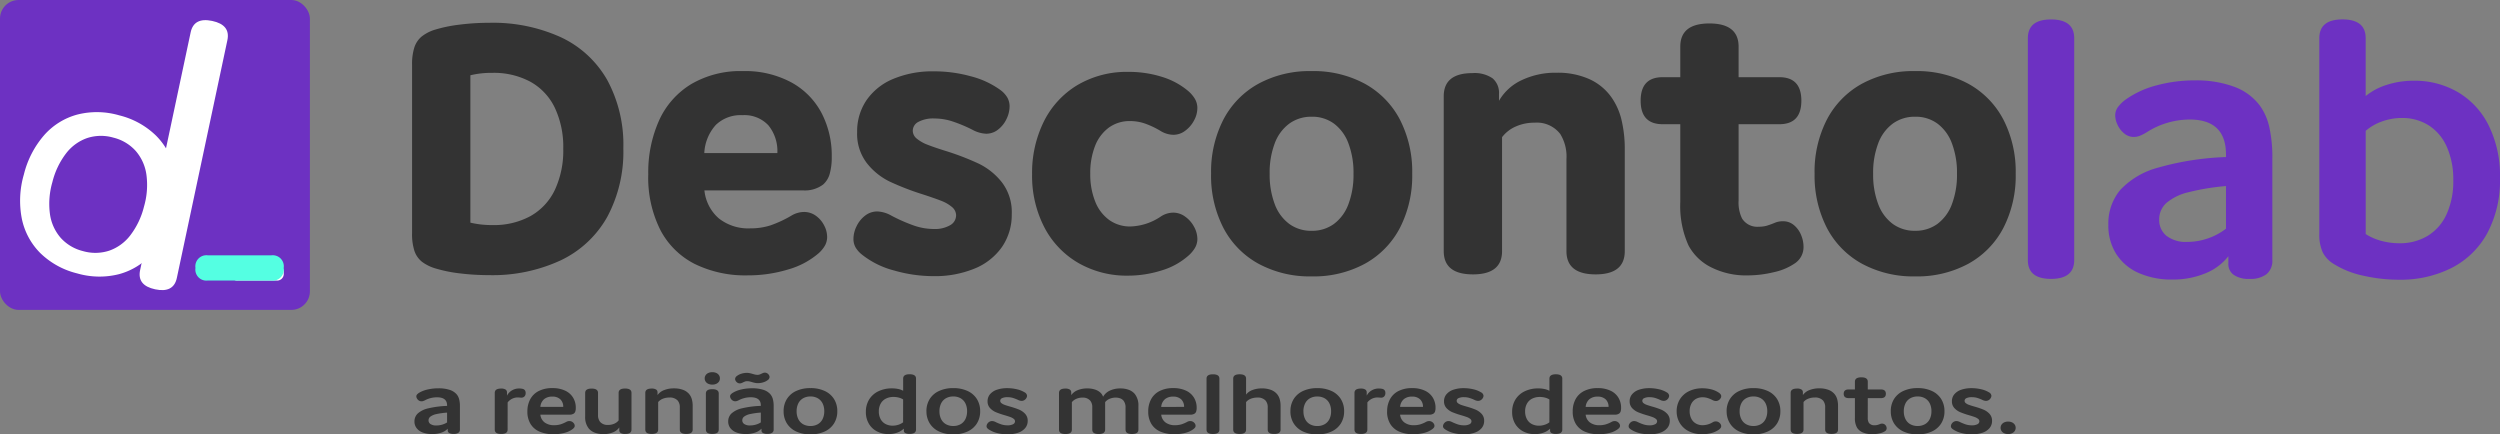 <svg xmlns="http://www.w3.org/2000/svg" width="403.357" height="70.089" viewBox="0 0 403.357 70.089">
  <rect x="0" y="0" width="403.357" height="70.089" fill="#808080" stroke="none"/>
  <g id="descontolablogo" transform="translate(-224.252 -461.097)">
    <path id="Caminho_45" data-name="Caminho 45" d="M46.4-121.032a22.262,22.262,0,0,1-2.583,11.059,16.915,16.915,0,0,1-7.472,7.01,26.117,26.117,0,0,1-11.653,2.409,38.085,38.085,0,0,1-4.622-.277,22.66,22.66,0,0,1-3.864-.769,6.906,6.906,0,0,1-2.306-1.117,3.792,3.792,0,0,1-1.209-1.753,8.759,8.759,0,0,1-.379-2.829v-27.2a8.825,8.825,0,0,1,.369-2.788,3.856,3.856,0,0,1,1.179-1.763,6.561,6.561,0,0,1,2.224-1.127,22.706,22.706,0,0,1,3.874-.789,37.682,37.682,0,0,1,4.8-.3,26.443,26.443,0,0,1,11.6,2.347,16.728,16.728,0,0,1,7.451,6.9A21.857,21.857,0,0,1,46.4-121.032ZM21.721-109.02a15.09,15.09,0,0,0,3.567.389,12.273,12.273,0,0,0,6.139-1.455,9.525,9.525,0,0,0,3.925-4.223,14.942,14.942,0,0,0,1.353-6.621,14.83,14.83,0,0,0-1.363-6.631,9.475,9.475,0,0,0-3.936-4.192,12.415,12.415,0,0,0-6.139-1.435,14.357,14.357,0,0,0-3.546.389Zm28.7-7.769a20.45,20.45,0,0,1,1.763-8.763,13.217,13.217,0,0,1,5.2-5.842,15.709,15.709,0,0,1,8.292-2.081,15.752,15.752,0,0,1,7.81,1.814,12.025,12.025,0,0,1,4.889,4.94,14.849,14.849,0,0,1,1.65,7.041,9.878,9.878,0,0,1-.328,2.778,3.567,3.567,0,0,1-1.066,1.732,4.871,4.871,0,0,1-3.239.943H59.479a6.905,6.905,0,0,0,2.327,4.52A7.662,7.662,0,0,0,66.9-108.1a10.428,10.428,0,0,0,3.208-.471,18.619,18.619,0,0,0,3.433-1.6,4.063,4.063,0,0,1,1.988-.574,3.223,3.223,0,0,1,1.937.615,4.319,4.319,0,0,1,1.332,1.558,4,4,0,0,1,.482,1.824,2.868,2.868,0,0,1-.359,1.435,5,5,0,0,1-1.015,1.23,12.931,12.931,0,0,1-4.95,2.624,22.145,22.145,0,0,1-6.508.943,18.492,18.492,0,0,1-8.538-1.845,12.775,12.775,0,0,1-5.545-5.494A18.783,18.783,0,0,1,50.419-116.789Zm20.827-3.464a6.56,6.56,0,0,0-1.435-4.458,5.294,5.294,0,0,0-4.223-1.65,5.74,5.74,0,0,0-4.264,1.568,7.292,7.292,0,0,0-1.865,4.54Zm28.841,10.065a1.756,1.756,0,0,0-.676-1.363,5.915,5.915,0,0,0-1.722-.994q-1.045-.41-2.931-1.025a43.4,43.4,0,0,1-5.371-2.07,10.59,10.59,0,0,1-3.7-2.983,7.766,7.766,0,0,1-1.568-5.012,8.933,8.933,0,0,1,1.5-5.125,9.756,9.756,0,0,1,4.3-3.444,16.406,16.406,0,0,1,6.621-1.23,22.117,22.117,0,0,1,5.924.8,13.982,13.982,0,0,1,4.715,2.173,4.137,4.137,0,0,1,1.158,1.23,2.9,2.9,0,0,1,.379,1.476,4.689,4.689,0,0,1-.482,1.978,4.662,4.662,0,0,1-1.353,1.722,3.082,3.082,0,0,1-1.958.687,5.081,5.081,0,0,1-2.193-.635,22.919,22.919,0,0,0-3.454-1.425,9.478,9.478,0,0,0-2.675-.4,5.105,5.105,0,0,0-2.593.543,1.619,1.619,0,0,0-.912,1.425,1.65,1.65,0,0,0,.656,1.291,6.076,6.076,0,0,0,1.691.963q1.035.41,2.86.984a42.671,42.671,0,0,1,5.432,2.081,10.738,10.738,0,0,1,3.741,3.013,7.914,7.914,0,0,1,1.589,5.114,9.133,9.133,0,0,1-1.558,5.289,9.96,9.96,0,0,1-4.417,3.505,16.835,16.835,0,0,1-6.693,1.23,22.939,22.939,0,0,1-6.314-.912,13.936,13.936,0,0,1-5.145-2.532,4.276,4.276,0,0,1-1.076-1.2,2.786,2.786,0,0,1-.338-1.384,4.647,4.647,0,0,1,.492-2,4.714,4.714,0,0,1,1.373-1.722,3.181,3.181,0,0,1,2.009-.687,4.986,4.986,0,0,1,2.214.656,26.242,26.242,0,0,0,3.761,1.65,9.846,9.846,0,0,0,3.085.523,4.921,4.921,0,0,0,2.675-.615A1.827,1.827,0,0,0,100.087-110.188Zm21.646-6.744a11.785,11.785,0,0,0,.789,4.489,6.687,6.687,0,0,0,2.255,2.983,5.753,5.753,0,0,0,3.454,1.056,9.216,9.216,0,0,0,4.9-1.619,3.718,3.718,0,0,1,1.988-.615,3.25,3.25,0,0,1,1.927.646,4.745,4.745,0,0,1,1.435,1.64,4.122,4.122,0,0,1,.533,1.958,2.862,2.862,0,0,1-.359,1.394,5.163,5.163,0,0,1-1.117,1.332,11.459,11.459,0,0,1-4.366,2.378,17.97,17.97,0,0,1-5.35.82,15.63,15.63,0,0,1-8.035-2.06,14.2,14.2,0,0,1-5.483-5.781,18.063,18.063,0,0,1-1.958-8.538,18.624,18.624,0,0,1,1.876-8.445,14.226,14.226,0,0,1,5.4-5.9,15.619,15.619,0,0,1,8.3-2.152,17.7,17.7,0,0,1,5.268.769,12.023,12.023,0,0,1,4.182,2.183,5.3,5.3,0,0,1,1.24,1.394,2.958,2.958,0,0,1,.4,1.5,4.216,4.216,0,0,1-.533,1.988,4.857,4.857,0,0,1-1.425,1.66,3.145,3.145,0,0,1-1.9.656,4.061,4.061,0,0,1-2.07-.615,13.8,13.8,0,0,0-2.583-1.22,7.342,7.342,0,0,0-2.316-.379,5.7,5.7,0,0,0-3.485,1.076,6.661,6.661,0,0,0-2.214,2.993A11.945,11.945,0,0,0,121.733-116.932Zm19.494.02a18.394,18.394,0,0,1,1.978-8.722,13.979,13.979,0,0,1,5.647-5.791,17.325,17.325,0,0,1,8.589-2.05,17.383,17.383,0,0,1,8.6,2.05,13.962,13.962,0,0,1,5.658,5.791,18.394,18.394,0,0,1,1.978,8.722,18.394,18.394,0,0,1-1.978,8.722,13.978,13.978,0,0,1-5.647,5.791,17.324,17.324,0,0,1-8.589,2.05,17.383,17.383,0,0,1-8.6-2.05,13.961,13.961,0,0,1-5.658-5.791A18.393,18.393,0,0,1,141.227-116.912Zm9.45,0A13.36,13.36,0,0,0,151.5-112a6.961,6.961,0,0,0,2.347,3.188,5.966,5.966,0,0,0,3.6,1.107,5.966,5.966,0,0,0,3.6-1.107A6.961,6.961,0,0,0,163.386-112a13.36,13.36,0,0,0,.82-4.909,13.36,13.36,0,0,0-.82-4.909,6.992,6.992,0,0,0-2.337-3.187,5.921,5.921,0,0,0-3.587-1.107,6.011,6.011,0,0,0-3.608,1.107,6.931,6.931,0,0,0-2.357,3.188A13.36,13.36,0,0,0,150.677-116.912Zm32.716-16.235a5.125,5.125,0,0,1,3.249.84,3.056,3.056,0,0,1,1.035,2.521v1.107a8.214,8.214,0,0,1,3.659-3.331,12.69,12.69,0,0,1,5.647-1.2,12.433,12.433,0,0,1,5.237,1.015,8.811,8.811,0,0,1,3.536,2.86,10.534,10.534,0,0,1,1.671,3.659,20.09,20.09,0,0,1,.543,4.95v16.3q0,3.751-4.694,3.751-4.715,0-4.715-3.751v-14.841a6.9,6.9,0,0,0-1-4.059,4.752,4.752,0,0,0-4.141-1.824,7.34,7.34,0,0,0-3.034.615,5.583,5.583,0,0,0-2.214,1.722v18.387q0,3.751-4.694,3.751-4.715,0-4.715-3.751V-129.4Q178.76-133.147,183.393-133.147Zm42.944,20.555a5.817,5.817,0,0,0,.553,2.894,2.879,2.879,0,0,0,2.685,1.334,4.646,4.646,0,0,0,1.312-.164,14.7,14.7,0,0,0,1.394-.512,3.31,3.31,0,0,1,1.23-.205,2.649,2.649,0,0,1,1.753.625,4.07,4.07,0,0,1,1.148,1.578,4.919,4.919,0,0,1,.4,1.917,3.136,3.136,0,0,1-1.332,2.624,9.482,9.482,0,0,1-3.434,1.466,17.9,17.9,0,0,1-4.212.523,12.484,12.484,0,0,1-5.986-1.333,8.337,8.337,0,0,1-3.608-3.529,15.466,15.466,0,0,1-1.312-6.975v-12.556h-2.849q-3.546,0-3.546-3.792t3.546-3.792h2.849v-4.92q0-3.751,4.694-3.751,4.715,0,4.715,3.751v4.92h6.58q3.546,0,3.546,3.792t-3.546,3.792h-6.58Zm12.258-4.32a18.394,18.394,0,0,1,1.978-8.722,13.979,13.979,0,0,1,5.647-5.791,17.325,17.325,0,0,1,8.589-2.05,17.383,17.383,0,0,1,8.6,2.05,13.962,13.962,0,0,1,5.658,5.791,18.394,18.394,0,0,1,1.978,8.722,18.394,18.394,0,0,1-1.978,8.722,13.978,13.978,0,0,1-5.647,5.791,17.324,17.324,0,0,1-8.589,2.05,17.383,17.383,0,0,1-8.6-2.05,13.961,13.961,0,0,1-5.658-5.791A18.393,18.393,0,0,1,238.6-116.912Zm9.45,0a13.361,13.361,0,0,0,.82,4.909,6.961,6.961,0,0,0,2.347,3.188,5.966,5.966,0,0,0,3.6,1.107,5.966,5.966,0,0,0,3.6-1.107A6.961,6.961,0,0,0,260.754-112a13.359,13.359,0,0,0,.82-4.909,13.359,13.359,0,0,0-.82-4.909,6.992,6.992,0,0,0-2.337-3.187,5.921,5.921,0,0,0-3.587-1.107,6.011,6.011,0,0,0-3.608,1.107,6.931,6.931,0,0,0-2.357,3.188A13.361,13.361,0,0,0,248.045-116.912Z" transform="translate(278.424 606.041)" fill="#333"/>
    <g id="Grupo_12" data-name="Grupo 12" transform="translate(224.252 461)">
      <rect id="Retângulo_5" data-name="Retângulo 5" width="50" height="50" rx="3" transform="translate(0 0.097)" fill="#6d31c2"/>
    </g>
    <path id="Caminho_50" data-name="Caminho 50" d="M10.631-66.457a1.069,1.069,0,0,1-1.2-1.219,1.073,1.073,0,0,1,1.2-1.228h6.161a1.073,1.073,0,0,1,1.2,1.228,1.069,1.069,0,0,1-1.2,1.219Z" transform="translate(252.033 572.814)" fill="#fff"/>
    <path id="Caminho_51" data-name="Caminho 51" d="M11.426-64.835a1.777,1.777,0,0,1-1.994-2.027A1.784,1.784,0,0,1,11.426-68.9H21.673a1.784,1.784,0,0,1,1.994,2.043,1.777,1.777,0,0,1-1.994,2.027Z" transform="translate(246.357 571.192)" fill="#54ffe2"/>
    <g id="Grupo_13" data-name="Grupo 13" transform="translate(224.693 463.847)">
      <path id="Caminho_40" data-name="Caminho 40" d="M0,2.53Q0,0,3.019,0,6.06,0,6.06,2.53V41.739q0,2.53-3.041,2.53Q0,44.269,0,41.739Z" transform="translate(30.844 0) rotate(12)" fill="#fff"/>
      <path id="Caminho_41" data-name="Caminho 41" d="M0,13.193A15.176,15.176,0,0,1,1.517,6.23,10.894,10.894,0,0,1,5.838,1.623,12.86,12.86,0,0,1,12.394,0a12.893,12.893,0,0,1,6.572,1.623A10.946,10.946,0,0,1,23.3,6.23a15.108,15.108,0,0,1,1.525,6.963A15.176,15.176,0,0,1,23.3,20.156a10.894,10.894,0,0,1-4.322,4.607,12.86,12.86,0,0,1-6.556,1.623,12.893,12.893,0,0,1-6.572-1.623,10.946,10.946,0,0,1-4.33-4.607A15.108,15.108,0,0,1,0,13.193Zm4.762,0a12.512,12.512,0,0,0,.93,5.023A7.394,7.394,0,0,0,8.35,21.51a7.1,7.1,0,0,0,4.044,1.158,7.2,7.2,0,0,0,4.069-1.15,7.315,7.315,0,0,0,2.666-3.294,12.572,12.572,0,0,0,.93-5.031,12.512,12.512,0,0,0-.93-5.023,7.394,7.394,0,0,0-2.658-3.294,7.1,7.1,0,0,0-4.044-1.158,7.2,7.2,0,0,0-4.069,1.15A7.315,7.315,0,0,0,5.691,8.162,12.572,12.572,0,0,0,4.762,13.193Z" transform="matrix(0.966, 0.259, -0.259, 0.966, 6.829, 12.651)" fill="#fff"/>
    </g>
    <path id="Caminho_53" data-name="Caminho 53" d="M6.919-42.378q0-1.3-1.629-1.3a4.156,4.156,0,0,0-1.919.472,2.134,2.134,0,0,1-.3.129.882.882,0,0,1-.279.046.748.748,0,0,1-.427-.129.929.929,0,0,1-.3-.319.728.728,0,0,1-.106-.351.467.467,0,0,1,.123-.31,1.511,1.511,0,0,1,.368-.291,4.664,4.664,0,0,1,1.369-.515,7.8,7.8,0,0,1,1.715-.183,5.783,5.783,0,0,1,1.74.233,2.541,2.541,0,0,1,1.149.691,2.009,2.009,0,0,1,.432.8,4.276,4.276,0,0,1,.137,1.165v3.768a.594.594,0,0,1-.259.527,1.36,1.36,0,0,1-.761.176,1.35,1.35,0,0,1-.708-.15.466.466,0,0,1-.24-.414v-.277a2.471,2.471,0,0,1-1.032.636,4.483,4.483,0,0,1-1.478.229,4.261,4.261,0,0,1-1.5-.243,2.228,2.228,0,0,1-1-.7,1.714,1.714,0,0,1-.357-1.086,1.74,1.74,0,0,1,.533-1.294,3.774,3.774,0,0,1,1.693-.827,15.117,15.117,0,0,1,3.04-.393Zm0,1.17a12.382,12.382,0,0,0-1.69.231,2.558,2.558,0,0,0-.976.4.753.753,0,0,0-.324.622.7.7,0,0,0,.318.594,1.621,1.621,0,0,0,.948.229,3.317,3.317,0,0,0,.912-.129,2.989,2.989,0,0,0,.812-.361Zm9.768,2.746q0,.7-1.038.7t-1.038-.7v-5.926q0-.7,1.026-.7a1.3,1.3,0,0,1,.717.157.532.532,0,0,1,.232.472v.513a2.1,2.1,0,0,1,.8-.846A2.242,2.242,0,0,1,18.55-45.1a2.873,2.873,0,0,1,.337.021,1.485,1.485,0,0,1,.3.062.619.619,0,0,1,.3.22.712.712,0,0,1,.109.423.742.742,0,0,1-.2.566.708.708,0,0,1-.5.192,1.52,1.52,0,0,1-.179-.014q-.262-.023-.379-.023a2.053,2.053,0,0,0-1.646.8Zm3.191-2.931a4.045,4.045,0,0,1,.471-1.992A3.188,3.188,0,0,1,21.726-44.7a4.746,4.746,0,0,1,2.178-.462,4.737,4.737,0,0,1,2.053.407,2.943,2.943,0,0,1,1.291,1.128,3.116,3.116,0,0,1,.438,1.65,1.848,1.848,0,0,1-.073.578.7.7,0,0,1-.234.337,1.19,1.19,0,0,1-.731.185h-4.68a1.8,1.8,0,0,0,.678,1.248,2.469,2.469,0,0,0,1.565.453,3.524,3.524,0,0,0,.973-.127,4.961,4.961,0,0,0,.968-.409,1.038,1.038,0,0,1,.491-.134.861.861,0,0,1,.449.118.909.909,0,0,1,.31.294.644.644,0,0,1,.112.347.488.488,0,0,1-.092.294,1.281,1.281,0,0,1-.271.261,3.684,3.684,0,0,1-1.314.6,6.767,6.767,0,0,1-1.721.213,5.6,5.6,0,0,1-2.284-.423,3.148,3.148,0,0,1-1.453-1.246A3.774,3.774,0,0,1,19.877-41.393Zm5.785-.74a1.635,1.635,0,0,0-.452-1.2,1.791,1.791,0,0,0-1.328-.455,1.949,1.949,0,0,0-1.33.432,1.832,1.832,0,0,0-.583,1.227Zm9.991,4.369a1.3,1.3,0,0,1-.717-.157.532.532,0,0,1-.232-.472v-.421a2.285,2.285,0,0,1-1.024.793,3.914,3.914,0,0,1-1.537.284,3.873,3.873,0,0,1-1.383-.231,2.35,2.35,0,0,1-.993-.693,2.914,2.914,0,0,1-.569-1.923v-3.8q0-.7,1.038-.7t1.038.7v3.541A1.7,1.7,0,0,0,31.62-39.7a1.6,1.6,0,0,0,1.277.481,2.466,2.466,0,0,0,.979-.192,1.8,1.8,0,0,0,.722-.539v-4.443q0-.7,1.038-.7t1.038.7v5.926Q36.674-37.764,35.653-37.764Zm4.273-7.323a1.3,1.3,0,0,1,.717.157.532.532,0,0,1,.231.472v.421a2.281,2.281,0,0,1,1.057-.8,4.25,4.25,0,0,1,1.6-.282,4.072,4.072,0,0,1,1.431.229,2.38,2.38,0,0,1,.979.65,2.252,2.252,0,0,1,.455.834,3.876,3.876,0,0,1,.148,1.13v3.809q0,.7-1.038.7t-1.038-.7v-3.55a1.659,1.659,0,0,0-.34-1.133,1.7,1.7,0,0,0-1.35-.49,2.756,2.756,0,0,0-1.043.192,1.861,1.861,0,0,0-.759.539v4.443q0,.7-1.038.7t-1.038-.7v-5.926Q38.9-45.087,39.926-45.087Zm8.747.8q0-.7,1.038-.7t1.038.7v5.819q0,.7-1.038.7t-1.038-.7Zm2.265-2.441a.9.9,0,0,1-.153.518,1.032,1.032,0,0,1-.432.356,1.508,1.508,0,0,1-.642.129,1.508,1.508,0,0,1-.642-.129,1.032,1.032,0,0,1-.432-.356.9.9,0,0,1-.153-.518.9.9,0,0,1,.153-.518,1.032,1.032,0,0,1,.432-.356,1.508,1.508,0,0,1,.642-.129,1.508,1.508,0,0,1,.642.129,1.032,1.032,0,0,1,.432.356A.9.9,0,0,1,50.937-46.723Zm6.6,4.345q0-1.3-1.629-1.3a4.156,4.156,0,0,0-1.919.472,2.134,2.134,0,0,1-.3.129.882.882,0,0,1-.279.046.748.748,0,0,1-.427-.129.928.928,0,0,1-.3-.319.728.728,0,0,1-.106-.351.467.467,0,0,1,.123-.31,1.511,1.511,0,0,1,.368-.291,4.664,4.664,0,0,1,1.369-.515,7.8,7.8,0,0,1,1.715-.183,5.783,5.783,0,0,1,1.74.233,2.541,2.541,0,0,1,1.149.691,2.009,2.009,0,0,1,.432.8,4.276,4.276,0,0,1,.137,1.165v3.768a.594.594,0,0,1-.259.527,1.36,1.36,0,0,1-.761.176,1.35,1.35,0,0,1-.708-.15.466.466,0,0,1-.24-.414v-.277a2.471,2.471,0,0,1-1.032.636,4.483,4.483,0,0,1-1.478.229,4.261,4.261,0,0,1-1.5-.243,2.228,2.228,0,0,1-1-.7,1.714,1.714,0,0,1-.357-1.086,1.74,1.74,0,0,1,.533-1.294,3.774,3.774,0,0,1,1.693-.827,15.117,15.117,0,0,1,3.04-.393Zm0,1.17a12.382,12.382,0,0,0-1.69.231,2.558,2.558,0,0,0-.976.4.753.753,0,0,0-.324.622.7.7,0,0,0,.318.594,1.621,1.621,0,0,0,.948.229,3.316,3.316,0,0,0,.912-.129,2.989,2.989,0,0,0,.812-.361ZM57-47.3a1.029,1.029,0,0,0,.324-.046,3.457,3.457,0,0,0,.4-.176,1.966,1.966,0,0,1,.243-.1.67.67,0,0,1,.215-.035.707.707,0,0,1,.4.113.842.842,0,0,1,.271.28.625.625,0,0,1,.1.314.636.636,0,0,1-.282.483,2.168,2.168,0,0,1-.72.368,2.878,2.878,0,0,1-.873.139,2.363,2.363,0,0,1-.48-.046q-.223-.046-.5-.129-.245-.074-.413-.109a1.673,1.673,0,0,0-.34-.035,1.029,1.029,0,0,0-.324.046,3.456,3.456,0,0,0-.4.176,1.969,1.969,0,0,1-.243.1.67.67,0,0,1-.215.035.707.707,0,0,1-.4-.113.842.842,0,0,1-.271-.28.625.625,0,0,1-.1-.314.636.636,0,0,1,.282-.483,2.168,2.168,0,0,1,.72-.368,2.878,2.878,0,0,1,.873-.139,2.364,2.364,0,0,1,.48.046q.223.046.5.129.245.074.413.109A1.673,1.673,0,0,0,57-47.3Zm4.217,5.871a3.643,3.643,0,0,1,.527-1.972,3.458,3.458,0,0,1,1.506-1.3,5.334,5.334,0,0,1,2.29-.46,5.348,5.348,0,0,1,2.3.46,3.476,3.476,0,0,1,1.509,1.3,3.628,3.628,0,0,1,.53,1.972,3.628,3.628,0,0,1-.53,1.972,3.476,3.476,0,0,1-1.509,1.3,5.334,5.334,0,0,1-2.29.46,5.33,5.33,0,0,1-2.293-.46,3.479,3.479,0,0,1-1.506-1.3A3.628,3.628,0,0,1,61.218-41.425Zm2.1,0a2.78,2.78,0,0,0,.271,1.267,1.932,1.932,0,0,0,.773.825,2.33,2.33,0,0,0,1.183.289,2.342,2.342,0,0,0,1.188-.289,1.932,1.932,0,0,0,.773-.825,2.78,2.78,0,0,0,.271-1.267,2.78,2.78,0,0,0-.271-1.267,1.932,1.932,0,0,0-.773-.825,2.33,2.33,0,0,0-1.183-.289,2.346,2.346,0,0,0-1.185.289,1.927,1.927,0,0,0-.775.825A2.78,2.78,0,0,0,63.316-41.425Zm11.173.106a3.713,3.713,0,0,1,.541-2.02,3.526,3.526,0,0,1,1.5-1.318,4.942,4.942,0,0,1,2.164-.458,4.859,4.859,0,0,1,1.01.1,2.782,2.782,0,0,1,.8.287v-1.965q0-.7,1.038-.7t1.038.7v8.224q0,.7-1.038.7a1.418,1.418,0,0,1-.694-.136.439.439,0,0,1-.237-.4v-.314a2.913,2.913,0,0,1-1.074.649,4.069,4.069,0,0,1-1.386.233,4.017,4.017,0,0,1-1.844-.423,3.23,3.23,0,0,1-1.325-1.234A3.649,3.649,0,0,1,74.489-41.319ZM80.5-43.33a2.433,2.433,0,0,0-.708-.3,3.277,3.277,0,0,0-.831-.106,2.7,2.7,0,0,0-1.25.275,1.969,1.969,0,0,0-.831.8,2.5,2.5,0,0,0-.3,1.248,2.581,2.581,0,0,0,.279,1.237,1.909,1.909,0,0,0,.787.8,2.42,2.42,0,0,0,1.171.275,2.957,2.957,0,0,0,.9-.141,2.552,2.552,0,0,0,.778-.4Zm3.76,1.9A3.643,3.643,0,0,1,84.79-43.4,3.458,3.458,0,0,1,86.3-44.7a5.334,5.334,0,0,1,2.29-.46,5.348,5.348,0,0,1,2.3.46,3.476,3.476,0,0,1,1.509,1.3,3.628,3.628,0,0,1,.53,1.972,3.628,3.628,0,0,1-.53,1.972,3.476,3.476,0,0,1-1.509,1.3,5.334,5.334,0,0,1-2.29.46,5.33,5.33,0,0,1-2.293-.46,3.479,3.479,0,0,1-1.506-1.3A3.628,3.628,0,0,1,84.263-41.425Zm2.1,0a2.78,2.78,0,0,0,.271,1.267,1.932,1.932,0,0,0,.773.825,2.33,2.33,0,0,0,1.183.289,2.342,2.342,0,0,0,1.188-.289,1.932,1.932,0,0,0,.773-.825,2.78,2.78,0,0,0,.271-1.267,2.78,2.78,0,0,0-.271-1.267,1.932,1.932,0,0,0-.773-.825,2.33,2.33,0,0,0-1.183-.289,2.346,2.346,0,0,0-1.185.289,1.927,1.927,0,0,0-.775.825A2.78,2.78,0,0,0,86.36-41.425ZM98.554-39.8a.5.5,0,0,0-.209-.4,1.94,1.94,0,0,0-.53-.287q-.321-.12-.89-.287a13.542,13.542,0,0,1-1.436-.49,2.767,2.767,0,0,1-.965-.67,1.564,1.564,0,0,1-.4-1.109,1.707,1.707,0,0,1,.4-1.133,2.477,2.477,0,0,1,1.116-.726,5.022,5.022,0,0,1,1.654-.25,6.755,6.755,0,0,1,1.54.176,4.122,4.122,0,0,1,1.261.495.689.689,0,0,1,.4.555.745.745,0,0,1-.112.37.951.951,0,0,1-.315.326.819.819,0,0,1-.455.132,1.309,1.309,0,0,1-.541-.143,6.027,6.027,0,0,0-.932-.356,3.052,3.052,0,0,0-.781-.1,1.988,1.988,0,0,0-.893.157.475.475,0,0,0-.3.425.479.479,0,0,0,.2.384,1.823,1.823,0,0,0,.516.275q.312.113.876.275a13.222,13.222,0,0,1,1.445.488,2.8,2.8,0,0,1,.982.682,1.6,1.6,0,0,1,.413,1.137,1.764,1.764,0,0,1-.41,1.17,2.543,2.543,0,0,1-1.149.747,5.209,5.209,0,0,1-1.71.257,6.513,6.513,0,0,1-1.657-.21,4.372,4.372,0,0,1-1.35-.58,1.145,1.145,0,0,1-.279-.25.445.445,0,0,1-.084-.268.75.75,0,0,1,.114-.377.962.962,0,0,1,.321-.328.852.852,0,0,1,.469-.132,1.257,1.257,0,0,1,.524.143,7.386,7.386,0,0,0,1.04.421,3.136,3.136,0,0,0,.9.125,1.883,1.883,0,0,0,.915-.18A.532.532,0,0,0,98.554-39.8Zm8.122-5.284a1.3,1.3,0,0,1,.717.157.532.532,0,0,1,.231.472v.421a2.318,2.318,0,0,1,1.038-.793,3.977,3.977,0,0,1,1.545-.284,3.936,3.936,0,0,1,1.219.173,2.392,2.392,0,0,1,.87.476,1.592,1.592,0,0,1,.466.7,2.4,2.4,0,0,1,1.088-.992,3.85,3.85,0,0,1,1.7-.354,3.794,3.794,0,0,1,1.369.229,2.283,2.283,0,0,1,.951.654,2.944,2.944,0,0,1,.591,1.96v3.809q0,.7-1.038.7t-1.038-.7v-3.55a1.738,1.738,0,0,0-.318-1.119,1.278,1.278,0,0,0-.522-.374,2.013,2.013,0,0,0-.756-.129,2.432,2.432,0,0,0-.971.192,1.847,1.847,0,0,0-.725.539v4.443q0,.7-1.038.7t-1.038-.7v-3.61a1.63,1.63,0,0,0-.324-1.068,1.556,1.556,0,0,0-1.266-.495,2.431,2.431,0,0,0-.971.192,1.894,1.894,0,0,0-.731.539v4.443q0,.7-1.038.7t-1.038-.7v-5.926Q105.65-45.087,106.676-45.087Zm13.371,3.694a4.045,4.045,0,0,1,.471-1.992A3.188,3.188,0,0,1,121.9-44.7a4.746,4.746,0,0,1,2.178-.462,4.737,4.737,0,0,1,2.053.407,2.943,2.943,0,0,1,1.291,1.128,3.116,3.116,0,0,1,.438,1.65,1.848,1.848,0,0,1-.073.578.7.7,0,0,1-.234.337,1.19,1.19,0,0,1-.731.185h-4.68a1.8,1.8,0,0,0,.678,1.248,2.469,2.469,0,0,0,1.565.453,3.524,3.524,0,0,0,.973-.127,4.961,4.961,0,0,0,.968-.409,1.038,1.038,0,0,1,.491-.134.861.861,0,0,1,.449.118.909.909,0,0,1,.31.294.644.644,0,0,1,.112.347.488.488,0,0,1-.092.294,1.28,1.28,0,0,1-.271.261,3.684,3.684,0,0,1-1.314.6,6.767,6.767,0,0,1-1.721.213A5.6,5.6,0,0,1,122-38.146a3.148,3.148,0,0,1-1.453-1.246A3.774,3.774,0,0,1,120.048-41.393Zm5.785-.74a1.635,1.635,0,0,0-.452-1.2,1.791,1.791,0,0,0-1.328-.455,1.949,1.949,0,0,0-1.33.432,1.832,1.832,0,0,0-.583,1.227Zm3.62-4.558q0-.7,1.038-.7t1.038.7v8.229q0,.7-1.038.7t-1.038-.7ZM141.4-38.462q0,.7-1.038.7t-1.038-.7v-3.55a1.659,1.659,0,0,0-.34-1.133,1.7,1.7,0,0,0-1.35-.49,2.756,2.756,0,0,0-1.043.192,1.861,1.861,0,0,0-.759.539v4.443q0,.7-1.038.7t-1.038-.7v-8.229q0-.7,1.038-.7t1.038.7v2.575a2.237,2.237,0,0,1,1.026-.737,4.21,4.21,0,0,1,1.528-.261,4.072,4.072,0,0,1,1.431.229,2.38,2.38,0,0,1,.979.65,2.251,2.251,0,0,1,.455.834,3.876,3.876,0,0,1,.148,1.13Zm1.59-2.963a3.643,3.643,0,0,1,.527-1.972,3.458,3.458,0,0,1,1.506-1.3,5.334,5.334,0,0,1,2.29-.46,5.348,5.348,0,0,1,2.3.46,3.476,3.476,0,0,1,1.509,1.3,3.628,3.628,0,0,1,.53,1.972,3.628,3.628,0,0,1-.53,1.972,3.476,3.476,0,0,1-1.509,1.3,5.334,5.334,0,0,1-2.29.46,5.33,5.33,0,0,1-2.293-.46,3.479,3.479,0,0,1-1.506-1.3A3.629,3.629,0,0,1,142.986-41.425Zm2.1,0a2.78,2.78,0,0,0,.271,1.267,1.932,1.932,0,0,0,.773.825,2.33,2.33,0,0,0,1.183.289,2.342,2.342,0,0,0,1.188-.289,1.932,1.932,0,0,0,.773-.825,2.78,2.78,0,0,0,.271-1.267,2.78,2.78,0,0,0-.271-1.267,1.932,1.932,0,0,0-.773-.825,2.33,2.33,0,0,0-1.183-.289,2.345,2.345,0,0,0-1.185.289,1.927,1.927,0,0,0-.775.825A2.78,2.78,0,0,0,145.083-41.425Zm10.309,2.963q0,.7-1.038.7t-1.038-.7v-5.926q0-.7,1.026-.7a1.3,1.3,0,0,1,.717.157.532.532,0,0,1,.231.472v.513a2.1,2.1,0,0,1,.8-.846,2.242,2.242,0,0,1,1.163-.305,2.873,2.873,0,0,1,.337.021,1.485,1.485,0,0,1,.3.062.619.619,0,0,1,.3.22.712.712,0,0,1,.109.423.742.742,0,0,1-.2.566.708.708,0,0,1-.5.192,1.52,1.52,0,0,1-.178-.014q-.262-.023-.379-.023a2.053,2.053,0,0,0-1.646.8Zm3.191-2.931a4.045,4.045,0,0,1,.471-1.992,3.188,3.188,0,0,1,1.378-1.313,4.745,4.745,0,0,1,2.178-.462,4.737,4.737,0,0,1,2.053.407,2.943,2.943,0,0,1,1.291,1.128,3.116,3.116,0,0,1,.438,1.65,1.849,1.849,0,0,1-.073.578.7.7,0,0,1-.234.337,1.19,1.19,0,0,1-.731.185h-4.68a1.8,1.8,0,0,0,.678,1.248,2.469,2.469,0,0,0,1.565.453,3.523,3.523,0,0,0,.973-.127,4.962,4.962,0,0,0,.968-.409,1.038,1.038,0,0,1,.491-.134.861.861,0,0,1,.449.118.91.91,0,0,1,.31.294.644.644,0,0,1,.112.347.487.487,0,0,1-.092.294,1.28,1.28,0,0,1-.271.261,3.684,3.684,0,0,1-1.314.6,6.767,6.767,0,0,1-1.721.213,5.6,5.6,0,0,1-2.284-.423,3.147,3.147,0,0,1-1.453-1.246A3.774,3.774,0,0,1,158.583-41.393Zm5.785-.74a1.635,1.635,0,0,0-.452-1.2,1.791,1.791,0,0,0-1.328-.455,1.949,1.949,0,0,0-1.33.432,1.832,1.832,0,0,0-.583,1.227ZM172.2-39.8a.5.5,0,0,0-.209-.4,1.94,1.94,0,0,0-.53-.287q-.321-.12-.89-.287a13.542,13.542,0,0,1-1.436-.49,2.767,2.767,0,0,1-.965-.67,1.564,1.564,0,0,1-.4-1.109,1.707,1.707,0,0,1,.4-1.133,2.477,2.477,0,0,1,1.116-.726,5.022,5.022,0,0,1,1.654-.25,6.755,6.755,0,0,1,1.54.176,4.122,4.122,0,0,1,1.261.495.689.689,0,0,1,.4.555.745.745,0,0,1-.112.37.952.952,0,0,1-.315.326.819.819,0,0,1-.455.132,1.31,1.31,0,0,1-.541-.143,6.026,6.026,0,0,0-.932-.356,3.052,3.052,0,0,0-.781-.1,1.988,1.988,0,0,0-.893.157.475.475,0,0,0-.3.425.479.479,0,0,0,.2.384,1.823,1.823,0,0,0,.516.275q.312.113.876.275a13.223,13.223,0,0,1,1.445.488,2.8,2.8,0,0,1,.982.682,1.6,1.6,0,0,1,.413,1.137,1.764,1.764,0,0,1-.41,1.17,2.543,2.543,0,0,1-1.149.747,5.209,5.209,0,0,1-1.71.257,6.513,6.513,0,0,1-1.657-.21,4.372,4.372,0,0,1-1.35-.58,1.144,1.144,0,0,1-.279-.25.445.445,0,0,1-.084-.268.751.751,0,0,1,.114-.377.962.962,0,0,1,.321-.328.852.852,0,0,1,.469-.132,1.257,1.257,0,0,1,.524.143,7.385,7.385,0,0,0,1.04.421,3.135,3.135,0,0,0,.9.125,1.882,1.882,0,0,0,.915-.18A.532.532,0,0,0,172.2-39.8Zm6.56-1.516a3.713,3.713,0,0,1,.541-2.02,3.526,3.526,0,0,1,1.5-1.318,4.942,4.942,0,0,1,2.164-.458,4.859,4.859,0,0,1,1.01.1,2.783,2.783,0,0,1,.8.287v-1.965q0-.7,1.038-.7t1.038.7v8.224q0,.7-1.038.7a1.418,1.418,0,0,1-.694-.136.439.439,0,0,1-.237-.4v-.314a2.912,2.912,0,0,1-1.074.649,4.069,4.069,0,0,1-1.386.233,4.017,4.017,0,0,1-1.844-.423,3.23,3.23,0,0,1-1.325-1.234A3.648,3.648,0,0,1,178.76-41.319Zm6.013-2.011a2.433,2.433,0,0,0-.708-.3,3.277,3.277,0,0,0-.831-.106,2.7,2.7,0,0,0-1.25.275,1.969,1.969,0,0,0-.831.8,2.5,2.5,0,0,0-.3,1.248,2.581,2.581,0,0,0,.279,1.237,1.909,1.909,0,0,0,.787.8,2.42,2.42,0,0,0,1.171.275,2.957,2.957,0,0,0,.9-.141,2.553,2.553,0,0,0,.778-.4Zm3.76,1.937A4.045,4.045,0,0,1,189-43.385a3.188,3.188,0,0,1,1.378-1.313,4.745,4.745,0,0,1,2.178-.462,4.737,4.737,0,0,1,2.053.407,2.943,2.943,0,0,1,1.291,1.128,3.116,3.116,0,0,1,.438,1.65,1.849,1.849,0,0,1-.072.578.7.7,0,0,1-.234.337,1.19,1.19,0,0,1-.731.185h-4.68a1.8,1.8,0,0,0,.678,1.248,2.469,2.469,0,0,0,1.565.453,3.524,3.524,0,0,0,.973-.127,4.961,4.961,0,0,0,.968-.409,1.038,1.038,0,0,1,.491-.134.861.861,0,0,1,.449.118.909.909,0,0,1,.31.294.644.644,0,0,1,.112.347.487.487,0,0,1-.092.294,1.28,1.28,0,0,1-.271.261,3.684,3.684,0,0,1-1.314.6,6.767,6.767,0,0,1-1.721.213,5.6,5.6,0,0,1-2.284-.423,3.147,3.147,0,0,1-1.453-1.246A3.774,3.774,0,0,1,188.533-41.393Zm5.785-.74a1.635,1.635,0,0,0-.452-1.2,1.791,1.791,0,0,0-1.328-.455,1.949,1.949,0,0,0-1.33.432,1.832,1.832,0,0,0-.583,1.227Zm7.832,2.33a.5.5,0,0,0-.209-.4,1.94,1.94,0,0,0-.53-.287q-.321-.12-.89-.287a13.543,13.543,0,0,1-1.436-.49,2.767,2.767,0,0,1-.965-.67,1.564,1.564,0,0,1-.4-1.109,1.707,1.707,0,0,1,.4-1.133,2.477,2.477,0,0,1,1.116-.726,5.022,5.022,0,0,1,1.654-.25,6.755,6.755,0,0,1,1.54.176,4.122,4.122,0,0,1,1.261.495.689.689,0,0,1,.4.555.745.745,0,0,1-.112.37.952.952,0,0,1-.315.326.819.819,0,0,1-.455.132,1.309,1.309,0,0,1-.541-.143,6.026,6.026,0,0,0-.932-.356,3.052,3.052,0,0,0-.781-.1,1.988,1.988,0,0,0-.893.157.475.475,0,0,0-.3.425.479.479,0,0,0,.2.384,1.823,1.823,0,0,0,.516.275q.312.113.876.275a13.221,13.221,0,0,1,1.445.488,2.8,2.8,0,0,1,.982.682,1.6,1.6,0,0,1,.413,1.137,1.764,1.764,0,0,1-.41,1.17,2.543,2.543,0,0,1-1.149.747,5.209,5.209,0,0,1-1.71.257,6.513,6.513,0,0,1-1.657-.21,4.371,4.371,0,0,1-1.35-.58,1.145,1.145,0,0,1-.279-.25.445.445,0,0,1-.084-.268.75.75,0,0,1,.114-.377.962.962,0,0,1,.321-.328.852.852,0,0,1,.469-.132,1.257,1.257,0,0,1,.524.143,7.386,7.386,0,0,0,1.04.421,3.136,3.136,0,0,0,.9.125,1.882,1.882,0,0,0,.915-.18A.532.532,0,0,0,202.15-39.8ZM207.4-41.43a2.617,2.617,0,0,0,.251,1.165,1.884,1.884,0,0,0,.728.8,2.138,2.138,0,0,0,1.13.289,3.17,3.17,0,0,0,1.607-.472.985.985,0,0,1,.5-.143.873.873,0,0,1,.438.116.918.918,0,0,1,.321.294.647.647,0,0,1,.117.358.5.5,0,0,1-.1.3,1.415,1.415,0,0,1-.332.305,3.767,3.767,0,0,1-1.149.511,5.491,5.491,0,0,1-1.462.187,4.746,4.746,0,0,1-2.189-.481,3.514,3.514,0,0,1-1.448-1.322,3.6,3.6,0,0,1-.508-1.9,3.616,3.616,0,0,1,.5-1.893,3.513,3.513,0,0,1,1.45-1.329,4.781,4.781,0,0,1,2.212-.485,5.608,5.608,0,0,1,1.445.178,3.764,3.764,0,0,1,1.132.488,1.321,1.321,0,0,1,.346.3.514.514,0,0,1,.106.307.658.658,0,0,1-.12.363.963.963,0,0,1-.318.3.81.81,0,0,1-.421.118,1.153,1.153,0,0,1-.524-.143,4.959,4.959,0,0,0-.845-.351,2.7,2.7,0,0,0-.767-.111,2.121,2.121,0,0,0-1.132.291,1.889,1.889,0,0,0-.722.8A2.6,2.6,0,0,0,207.4-41.43Zm5.963,0A3.643,3.643,0,0,1,213.9-43.4a3.458,3.458,0,0,1,1.506-1.3,5.334,5.334,0,0,1,2.29-.46,5.348,5.348,0,0,1,2.3.46,3.477,3.477,0,0,1,1.509,1.3,3.629,3.629,0,0,1,.53,1.972,3.629,3.629,0,0,1-.53,1.972,3.477,3.477,0,0,1-1.509,1.3,5.335,5.335,0,0,1-2.29.46,5.33,5.33,0,0,1-2.293-.46,3.48,3.48,0,0,1-1.506-1.3A3.629,3.629,0,0,1,213.368-41.425Zm2.1,0a2.78,2.78,0,0,0,.271,1.267,1.932,1.932,0,0,0,.773.825,2.33,2.33,0,0,0,1.183.289,2.342,2.342,0,0,0,1.188-.289,1.932,1.932,0,0,0,.773-.825,2.78,2.78,0,0,0,.271-1.267,2.78,2.78,0,0,0-.271-1.267,1.932,1.932,0,0,0-.773-.825,2.33,2.33,0,0,0-1.183-.289,2.346,2.346,0,0,0-1.185.289,1.927,1.927,0,0,0-.775.825A2.78,2.78,0,0,0,215.466-41.425Zm9.26-3.661a1.3,1.3,0,0,1,.717.157.532.532,0,0,1,.231.472v.421a2.281,2.281,0,0,1,1.057-.8,4.25,4.25,0,0,1,1.6-.282,4.072,4.072,0,0,1,1.431.229,2.38,2.38,0,0,1,.979.65,2.252,2.252,0,0,1,.455.834,3.877,3.877,0,0,1,.148,1.13v3.809q0,.7-1.038.7t-1.038-.7v-3.55a1.659,1.659,0,0,0-.34-1.133,1.7,1.7,0,0,0-1.35-.49,2.756,2.756,0,0,0-1.043.192,1.861,1.861,0,0,0-.759.539v4.443q0,.7-1.038.7t-1.038-.7v-5.926Q223.7-45.087,224.726-45.087Zm11.413,4.7a1.5,1.5,0,0,0,.178.824,1.042,1.042,0,0,0,.926.4,1.776,1.776,0,0,0,.466-.055,3.148,3.148,0,0,0,.427-.153.828.828,0,0,1,.318-.055.68.68,0,0,1,.39.113.76.76,0,0,1,.257.289.761.761,0,0,1,.089.347.593.593,0,0,1-.324.508,2.72,2.72,0,0,1-.893.331,5.33,5.33,0,0,1-1.1.118A3.735,3.735,0,0,1,235.358-38a2.025,2.025,0,0,1-.926-.74,2.95,2.95,0,0,1-.368-1.605v-3.2h-1q-.809,0-.809-.7t.809-.7h1V-46.2q0-.7,1.038-.7t1.038.7v1.257h2.109q.809,0,.809.7t-.809.7h-2.109Zm3.715-1.039a3.643,3.643,0,0,1,.527-1.972,3.458,3.458,0,0,1,1.506-1.3,5.334,5.334,0,0,1,2.29-.46,5.349,5.349,0,0,1,2.3.46,3.477,3.477,0,0,1,1.509,1.3,3.629,3.629,0,0,1,.53,1.972,3.629,3.629,0,0,1-.53,1.972,3.477,3.477,0,0,1-1.509,1.3,5.335,5.335,0,0,1-2.29.46,5.33,5.33,0,0,1-2.293-.46,3.479,3.479,0,0,1-1.506-1.3A3.629,3.629,0,0,1,239.854-41.425Zm2.1,0a2.78,2.78,0,0,0,.271,1.267,1.932,1.932,0,0,0,.773.825,2.33,2.33,0,0,0,1.183.289,2.342,2.342,0,0,0,1.188-.289,1.932,1.932,0,0,0,.773-.825,2.78,2.78,0,0,0,.271-1.267,2.78,2.78,0,0,0-.271-1.267,1.932,1.932,0,0,0-.773-.825,2.33,2.33,0,0,0-1.183-.289,2.346,2.346,0,0,0-1.185.289,1.927,1.927,0,0,0-.775.825A2.78,2.78,0,0,0,241.952-41.425ZM254.146-39.8a.5.5,0,0,0-.209-.4,1.939,1.939,0,0,0-.53-.287q-.321-.12-.89-.287a13.542,13.542,0,0,1-1.436-.49,2.767,2.767,0,0,1-.965-.67,1.564,1.564,0,0,1-.4-1.109,1.707,1.707,0,0,1,.4-1.133,2.477,2.477,0,0,1,1.116-.726,5.021,5.021,0,0,1,1.654-.25,6.755,6.755,0,0,1,1.54.176,4.122,4.122,0,0,1,1.261.495.689.689,0,0,1,.4.555.745.745,0,0,1-.112.37.951.951,0,0,1-.315.326.819.819,0,0,1-.455.132,1.309,1.309,0,0,1-.541-.143,6.026,6.026,0,0,0-.932-.356,3.052,3.052,0,0,0-.781-.1,1.988,1.988,0,0,0-.893.157.475.475,0,0,0-.3.425.478.478,0,0,0,.2.384,1.822,1.822,0,0,0,.516.275q.312.113.876.275a13.224,13.224,0,0,1,1.445.488,2.8,2.8,0,0,1,.982.682,1.6,1.6,0,0,1,.413,1.137,1.764,1.764,0,0,1-.41,1.17,2.543,2.543,0,0,1-1.149.747,5.209,5.209,0,0,1-1.71.257,6.514,6.514,0,0,1-1.657-.21,4.372,4.372,0,0,1-1.35-.58,1.145,1.145,0,0,1-.279-.25.445.445,0,0,1-.084-.268.751.751,0,0,1,.114-.377.962.962,0,0,1,.321-.328.852.852,0,0,1,.469-.132,1.257,1.257,0,0,1,.524.143,7.385,7.385,0,0,0,1.04.421,3.136,3.136,0,0,0,.9.125,1.882,1.882,0,0,0,.915-.18A.532.532,0,0,0,254.146-39.8ZM260-38.753a.9.9,0,0,1-.156.52,1.048,1.048,0,0,1-.432.358,1.462,1.462,0,0,1-.628.129,1.462,1.462,0,0,1-.628-.129,1.048,1.048,0,0,1-.432-.358.9.9,0,0,1-.156-.52.9.9,0,0,1,.156-.52,1.048,1.048,0,0,1,.432-.358,1.462,1.462,0,0,1,.628-.129,1.462,1.462,0,0,1,.628.129,1.048,1.048,0,0,1,.432.358A.9.9,0,0,1,260-38.753Z" transform="translate(289.465 568.876)" fill="#333"/>
    <path id="Caminho_54" data-name="Caminho 54" d="M14.991-152.452q0-3.036,3.739-3.036t3.739,3.036v35.786q0,3.036-3.739,3.036t-3.739-3.036Zm31.967,18.758q0-5.649-5.871-5.649a12.966,12.966,0,0,0-6.916,2.051,7.061,7.061,0,0,1-1.086.563,2.689,2.689,0,0,1-1.005.2,2.383,2.383,0,0,1-1.538-.563,3.842,3.842,0,0,1-1.076-1.387,3.661,3.661,0,0,1-.382-1.528,2.282,2.282,0,0,1,.442-1.347,5.773,5.773,0,0,1,1.327-1.267,15.179,15.179,0,0,1,4.936-2.242,23.5,23.5,0,0,1,6.182-.794,17.536,17.536,0,0,1,6.273,1.015,9.056,9.056,0,0,1,4.142,3.006,9.418,9.418,0,0,1,1.558,3.5,22.257,22.257,0,0,1,.493,5.066v16.385a2.786,2.786,0,0,1-.935,2.292,4.252,4.252,0,0,1-2.744.764,4.2,4.2,0,0,1-2.553-.653,2.131,2.131,0,0,1-.865-1.8v-1.206a8.851,8.851,0,0,1-3.719,2.764,13.651,13.651,0,0,1-5.328,1,13,13,0,0,1-5.408-1.055,8.227,8.227,0,0,1-3.619-3.046,8.511,8.511,0,0,1-1.287-4.725,8.422,8.422,0,0,1,1.92-5.629,12.9,12.9,0,0,1,6.1-3.6,45.743,45.743,0,0,1,10.957-1.709Zm0,5.087a37.483,37.483,0,0,0-6.092,1.005,8.444,8.444,0,0,0-3.518,1.719,3.523,3.523,0,0,0-1.166,2.7,3.261,3.261,0,0,0,1.146,2.583,5.087,5.087,0,0,0,3.418,1,10.06,10.06,0,0,0,3.287-.563,9.973,9.973,0,0,0,2.925-1.568Zm44.21-1.3a18.075,18.075,0,0,1-2.051,8.9,13.6,13.6,0,0,1-5.74,5.6,18.3,18.3,0,0,1-8.534,1.911,25.738,25.738,0,0,1-5.74-.653,14.657,14.657,0,0,1-4.775-1.9,4.743,4.743,0,0,1-1.759-1.86,6.926,6.926,0,0,1-.553-3.066v-31.484q0-3.036,3.739-3.036t3.74,3.029v9.335a10.223,10.223,0,0,1,3.448-1.819,14.123,14.123,0,0,1,4.333-.653,13.846,13.846,0,0,1,7.077,1.831,12.821,12.821,0,0,1,4.986,5.381A18.3,18.3,0,0,1,91.168-129.9ZM69.5-120.869a8.683,8.683,0,0,0,2.533,1.107,11.07,11.07,0,0,0,2.875.382,8.689,8.689,0,0,0,4.6-1.2,7.864,7.864,0,0,0,3.046-3.492,12.748,12.748,0,0,0,1.076-5.454,12.927,12.927,0,0,0-1.035-5.393,7.835,7.835,0,0,0-2.915-3.472,7.925,7.925,0,0,0-4.353-1.2,9.482,9.482,0,0,0-3.126.533,8.206,8.206,0,0,0-2.7,1.54Z" transform="translate(536.441 619.724)" fill="#6d31c2"/>
  </g>
</svg>
